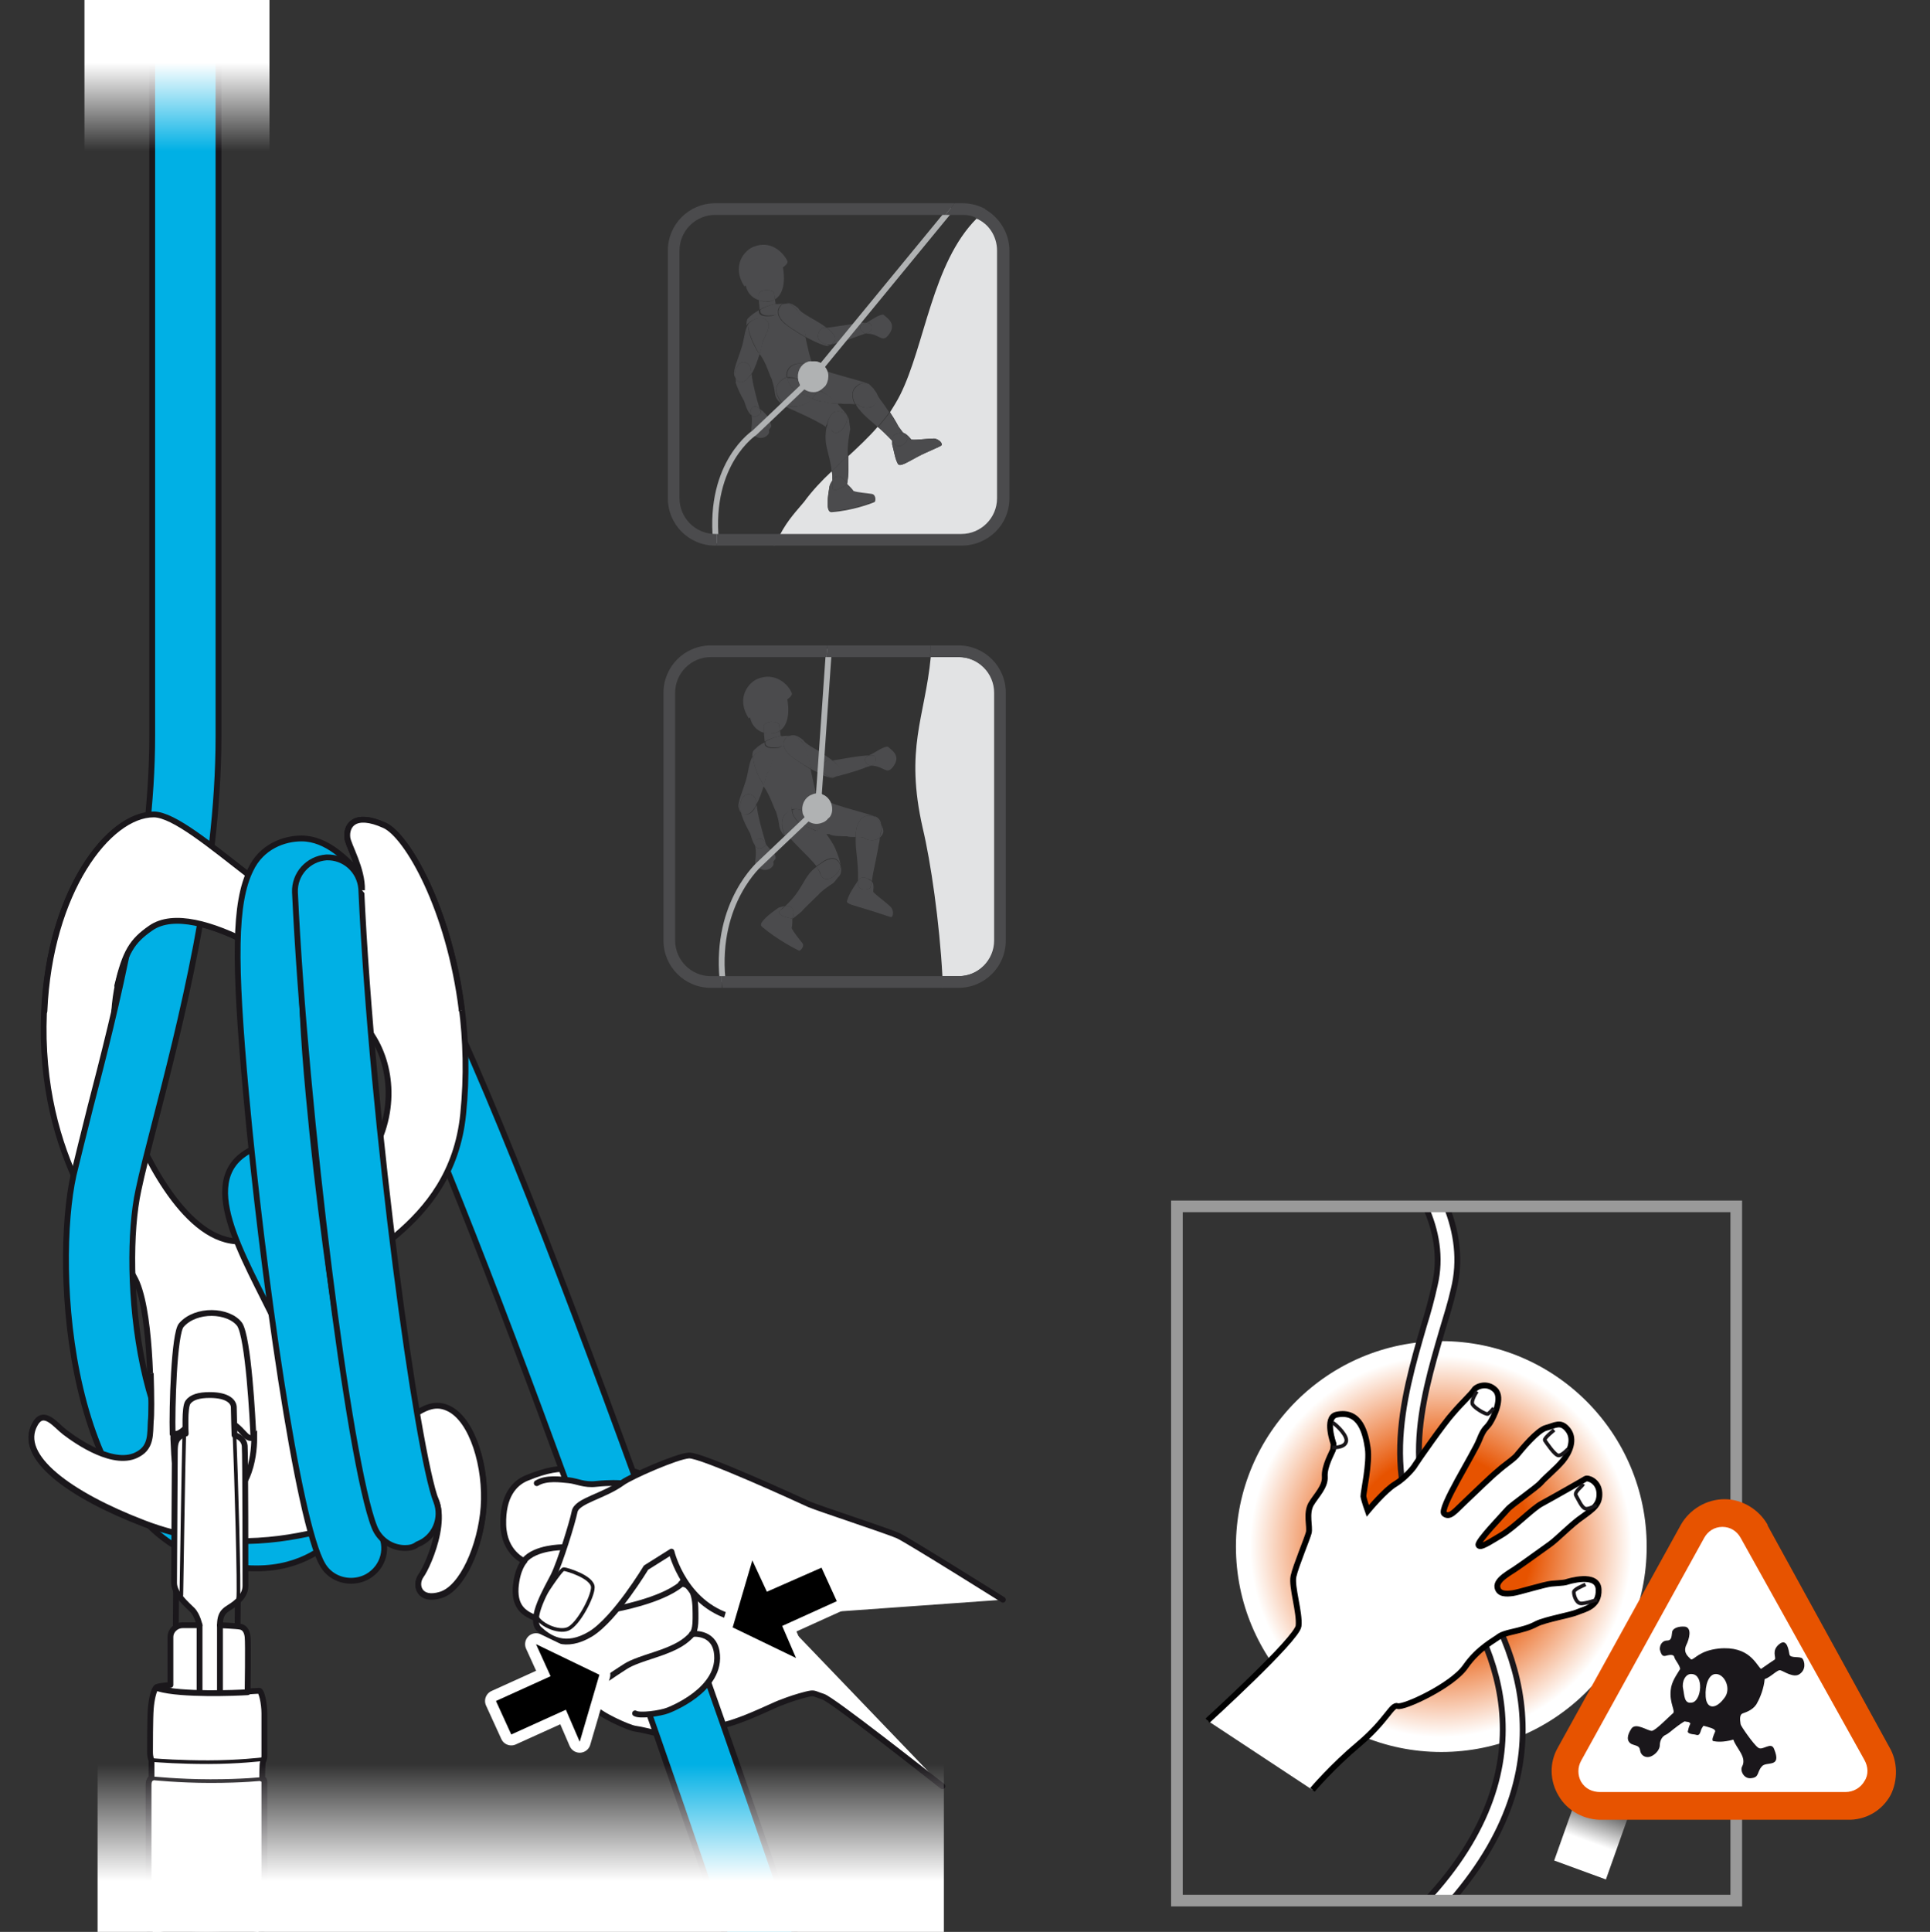<?xml version="1.0" encoding="utf-8"?>
<!-- Generator: Adobe Illustrator 21.1.0, SVG Export Plug-In . SVG Version: 6.00 Build 0)  -->
<svg version="1.1" id="Calque_1" xmlns="http://www.w3.org/2000/svg" xmlns:xlink="http://www.w3.org/1999/xlink" x="0px" y="0px"
	 viewBox="0 0 265 265.2" style="enable-background:new 0 0 265 265.2;" xml:space="preserve">
<rect x="0" y="0" width="265" height="265.2" fill="#333333" stroke="none"/>
<style type="text/css">
	.st0{clip-path:url(#SVGID_2_);fill:url(#SVGID_3_);}
	.st1{clip-path:url(#SVGID_5_);}
	.st2{clip-path:url(#SVGID_7_);fill:#FFFFFF;stroke:#1A171B;stroke-width:0.8;stroke-linecap:round;stroke-linejoin:round;}
	.st3{clip-path:url(#SVGID_9_);}
	.st4{fill:#00B0E5;stroke:#1A171B;stroke-width:0.8;stroke-linecap:round;stroke-linejoin:round;stroke-miterlimit:10;}
	.st5{fill:#FFFFFF;stroke:#1A171B;stroke-width:0.8;}
	.st6{fill:#FFFFFF;}
	.st7{fill:none;stroke:#1A171B;stroke-width:0.8;stroke-linecap:round;}
	.st8{fill:url(#SVGID_10_);stroke:#000000;stroke-width:0.8;stroke-linecap:round;}
	.st9{clip-path:url(#SVGID_12_);}
	.st10{fill:#FFFFFF;stroke:#1A171B;stroke-width:0.8;stroke-linecap:round;stroke-linejoin:round;}
	.st11{fill:none;stroke:#1A171B;stroke-width:0.8;stroke-linecap:round;stroke-linejoin:round;}
	.st12{fill:none;stroke:#1A171B;stroke-width:0.5;stroke-linecap:round;stroke-linejoin:round;}
	.st13{clip-path:url(#SVGID_14_);fill:#FFFFFF;stroke:#FFFFFF;stroke-width:3;stroke-linecap:round;stroke-linejoin:round;}
	.st14{clip-path:url(#SVGID_16_);fill:#FFFFFF;stroke:#FFFFFF;stroke-width:3;stroke-linecap:round;stroke-linejoin:round;}
	.st15{clip-path:url(#SVGID_18_);}
	.st16{clip-path:url(#SVGID_20_);}
	.st17{clip-path:url(#SVGID_22_);fill:url(#SVGID_23_);}
	
		.st18{clip-path:url(#SVGID_25_);fill:none;stroke:#1A171B;stroke-width:0.8;stroke-linecap:round;stroke-linejoin:round;stroke-miterlimit:10;}
	.st19{clip-path:url(#SVGID_27_);}
	.st20{clip-path:url(#SVGID_29_);}
	.st21{fill:#FFFFFF;stroke:#1A171B;stroke-width:0.8;stroke-linecap:round;stroke-linejoin:round;stroke-miterlimit:10;}
	.st22{fill:none;stroke:#1A171B;stroke-width:0.8;stroke-linecap:round;stroke-linejoin:round;stroke-miterlimit:10;}
	.st23{fill:none;stroke:#1A171B;stroke-width:0.5;stroke-linecap:round;stroke-linejoin:round;stroke-miterlimit:10;}
	.st24{clip-path:url(#SVGID_31_);fill:url(#SVGID_32_);}
	.st25{clip-path:url(#SVGID_36_);}
	.st26{fill:#4B4B4D;}
	.st27{fill:none;}
	.st28{fill:#E2E3E4;}
	.st29{fill:#B0B2B3;stroke:#B0B2B3;stroke-width:1.4;stroke-linecap:round;stroke-linejoin:round;stroke-miterlimit:10;}
	.st30{fill:none;stroke:#B0B2B3;stroke-width:0.8;stroke-linecap:round;stroke-linejoin:round;}
	.st31{clip-path:url(#SVGID_38_);}
	.st32{fill:url(#SVGID_39_);}
	.st33{fill:none;stroke:#1A171B;stroke-width:0.5;}
	.st34{fill:url(#SVGID_40_);}
	.st35{fill:#FFFFFF;stroke:#000000;stroke-width:0.8;}
	.st36{fill:none;stroke:#999999;stroke-width:1.6;}
	.st37{fill:#E75300;}
	.st38{fill-rule:evenodd;clip-rule:evenodd;fill:#1A171B;}
</style>
<g>
	<g>
		<g>
			<defs>
				<rect id="SVGID_1_" x="-34" width="306.6" height="272.4"/>
			</defs>
			<clipPath id="SVGID_2_">
				<use xlink:href="#SVGID_1_"  style="overflow:visible;"/>
			</clipPath>
			
				<linearGradient id="SVGID_3_" gradientUnits="userSpaceOnUse" x1="1348.842" y1="-1634.706" x2="1348.842" y2="-1613.008" gradientTransform="matrix(-0.946 0.325 -0.325 -0.946 898.302 -1692.835)">
				<stop  offset="0.281" style="stop-color:#FFFFFF"/>
				<stop  offset="1" style="stop-color:#FFFFFF;stop-opacity:0"/>
			</linearGradient>
			<polygon class="st0" points="135,274.3 156.7,266.9 163.8,287.4 142,294.9 			"/>
		</g>
	</g>
	<g>
		<g>
			<defs>
				<rect id="SVGID_4_" x="-34" width="306.6" height="272.4"/>
			</defs>
			<clipPath id="SVGID_5_">
				<use xlink:href="#SVGID_4_"  style="overflow:visible;"/>
			</clipPath>
			<g class="st1">
				<g>
					<g>
						<g>
							<defs>
								<rect id="SVGID_6_" x="-34" width="306.6" height="272.4"/>
							</defs>
							<clipPath id="SVGID_7_">
								<use xlink:href="#SVGID_6_"  style="overflow:visible;"/>
							</clipPath>
							<path class="st2" d="M129.4,245.2c-1.8-1.4-15.1-11.9-16.4-12.3c-1.3-0.4-1.1-0.6-2.3-0.3s-2.4,0.7-3.4,1.1
								c-1,0.3-6.9,3.4-9.5,3.3c-2.6-0.1-5.7,0.2-6.2,0.4c-0.5,0.1-1.6,0.5-1.6,0.5s-2-0.5-2.8-0.6s-4.9-1.9-5.7-3
								c-0.7-1-1.5-2.9-1.5-2.9s-4.7-2.2-3.9-6.2c0.8-4.1-5.6-1.6-5.3-7.2c0.2-2.7,1.2-3.7,1.2-3.7s-2.8-1.1-2.9-5s1.5-5.7,3.2-6.4
								c5.8-2.4,6.8-0.6,8.3-0.6c1.6,0,5.9-1.4,8.1,0.5"/>
						</g>
						<g>
							<g>
								<defs>
									<rect id="SVGID_8_" x="-34" width="306.6" height="272.4"/>
								</defs>
								<clipPath id="SVGID_9_">
									<use xlink:href="#SVGID_8_"  style="overflow:visible;"/>
								</clipPath>
								<g class="st3">
									<g>
										<path class="st4" d="M110.6,269.6C100.4,239.4,66,139.6,55,126.5c-1.6-1.9-8.2-10.8-10.1-9.1c-1.9,1.6,1.5,13,3.1,15
											c7.9,9.5,34.3,81.7,53,137.4C104.2,269.8,107.4,269.6,110.6,269.6z"/>
										<g>
											<g>
												<path class="st5" d="M61.6,193.4c-3.9-1.8-6.5,4.1-14.7,6.4c-2.5,0.7-4.9-1.6-5.2-3.2c-0.3-1.6-1.1-12.7,2.2-18.2
													c3.3-5.6,18.1-9.4,19.7-25.5c2.1-20.8-6.6-37.5-10.8-39.5c-4.2-1.9-5.3,0.1-5.1,1.7s4.7,8.5-0.6,11.3
													c-5.4,2.8-20.5-14.5-26-14.5c-6.7,0-15.5,12.2-15.1,30.7c0.5,19.4,10.9,29,12.8,33.5c2.1,5.1,1.9,17.4,1.9,19.1
													c-0.1,1.7,0.1,3.5-1.7,4.5c-3.2,1.9-8.4-1.7-10.1-3c-1.2-0.9-2.9-3.3-4.1-1.1c-2.5,4.4,4.8,9.7,15,13.6
													c10.2,3.9,19.2,2.3,24.4,1c4-1.3,9.2-8.3,13.8-6.1c4.7,2.2,0.8,11-0.2,12.3c-0.9,1.3-0.2,3.5,2.7,2.6
													c3-0.9,5.5-6.7,5.9-12C66.9,201.7,65,195,61.6,193.4z M17.4,152.3c-2.1-5.4-3.7-20,3.3-24.9s25.6,9.5,29,13
													c3.4,3.5,5.1,10.1,2.1,16.6s-13.9,13.8-19.4,13.4C25,169.9,19.4,157.7,17.4,152.3z"/>
											</g>
										</g>
										<path class="st4" d="M42.9,165.9c0,1.5,0.4,5.3,4.4,14c5.3,11.8,5.2,23.6-0.4,30.2c-1.8,2.1-5.4,5.2-11.7,5.2l0,0
											c-1.7,0-3.7-0.2-5.9-0.8c-20.3-5.3-22-40.6-19.2-53.2c0.6-2.5,1.4-5.7,2.3-9.3c3.4-13.1,8.5-32.9,8.5-51V-11.8
											c0-2.5,2-4.6,4.6-4.6c2.5,0,4.5,2,4.5,4.6v112.9c0,19.3-5.3,39.7-8.8,53.3c-0.9,3.5-1.7,6.6-2.2,9
											c-2.4,11-0.1,39.1,12.6,42.4c3.9,1,6.6,0.5,8.3-1.4c3.1-3.7,2.7-12.4-1-20.6c-4.2-9.4-12-20.6-5.5-25.3
											c4.1-3,9.8-0.9,12.8,0.9"/>
										<g>
											<path class="st6" d="M52.8,113.3c-4.2-1.9-5.3,0.1-5.1,1.7s4.7,8.5-0.6,11.3c-5.4,2.8-20.5-14.5-26-14.5
												c-6.2,0-14.3,10.6-15,27h8.1c1.3-5.7,3.2-9.1,6.5-11.4c6.2-4.3,21.5,6.4,27.2,11.4h15.5C61.8,124.9,56,114.8,52.8,113.3z
												"/>
											<path class="st7" d="M63.4,138.7c-1.7-13.9-7.5-24-10.6-25.4c-4.2-1.9-5.3,0.1-5.1,1.7s4.7,8.5-0.6,11.3
												c-5.4,2.8-20.5-14.5-26-14.5c-6.2,0-14.3,10.6-15,27"/>
											<path class="st7" d="M16.1,135.3c1.1-4.6,2-6.1,4.6-7.9c6.2-4.3,21.5,6.4,27.2,11.4"/>
										</g>
										<path class="st5" d="M20.7,188.5c0.1,3.2,0.1,5.9,0,6.6c-0.1,1.7,0.1,3.5-1.7,4.5c-3.2,1.9-8.4-1.7-10.1-3
											c-1.2-0.9-2.9-3.3-4.1-1.1c-2.5,4.4,4.8,9.7,15,13.6c10.2,3.9,19.2,2.3,24.4,1c4-1.3,9.2-8.3,13.8-6.1
											c4.7,2.2,0.8,11-0.2,12.3c-0.9,1.3-0.2,3.5,2.7,2.6c3-0.9,5.5-6.7,5.9-12c0.4-5.4-1.5-12.1-4.9-13.6
											c-3.9-1.8-6.5,4.1-14.7,6.4c-2.5,0.7-4.9-1.6-5.2-3.2c-0.1-0.4-0.2-1.4-0.2-2.7"/>
										<path class="st5" d="M24.9,181.9c-1,1.1-1.3,11.5-1.2,14.9c0.2,0.2,0.5,0.2,1-0.1c0.9-0.5,2-2.5,5.3-1.9
											c2.8,0.5,3.4,2.7,4.3,2.7c0.2,0,0.4,0,0.5-0.1c-0.1-2.6-0.7-13.8-1.9-15.6C31.4,179.8,26.9,179.6,24.9,181.9z"/>
										
											<linearGradient id="SVGID_10_" gradientUnits="userSpaceOnUse" x1="41.497" y1="882.23" x2="41.497" y2="885.609" gradientTransform="matrix(1 0 0 1 0 -719.6)">
											<stop  offset="0" style="stop-color:#D9D9D9"/>
											<stop  offset="0.738" style="stop-color:#D9D9D9"/>
											<stop  offset="0.908" style="stop-color:#7B7C7E"/>
										</linearGradient>
										<path class="st8" d="M43.9,162.6c-0.5,0.2-5,2.2-4.8,3.4"/>
										<path class="st5" d="M29,205.8c-5.6-0.6-5-6-5.2-8.3c0-0.2,0-0.4,0-0.8c0.2,0.2,0.5,0.2,1-0.1c0.9-0.5,2-2.5,5.3-1.9
											c2.8,0.5,3.4,2.7,4.3,2.7c0.2,0,0.4,0,0.5-0.1c0,0.1,0,0.2,0,0.3C34.9,199.7,34.2,206.4,29,205.8z"/>
										<path class="st6" d="M63.4,138.7c-1.7-13.9-7.5-24-10.6-25.4c-4.2-1.9-5.3,0.1-5.1,1.7c0.1,1,2.1,4.3,2,7.2l-4,1.3
											l0.1,9.9l10.5,3.7"/>
										<path class="st4" d="M42,122.5c-0.6,3.1-1.2,11.2,0.4,28c2.5,27.2,7.7,56,9.7,59.7c1.3,2.2,0.6,4.9-1.6,6.2
											c-0.7,0.4-1.5,0.6-2.3,0.6l0,0c-1.6,0-3.1-0.8-3.9-2.2c-3.4-5.7-8.3-40.3-10.5-64.5c-1.7-18.6-1.6-26.4,0.6-30.9
											c1.5-3.2,4.6-4.3,7-4.3c3.5,0,6.2,2.9,8,4.8"/>
										<path class="st4" d="M55.6,212.5c-1.8,0-3.5-1.1-4.2-2.9c-3.5-8.8-9.5-56.9-10.9-87.1c-0.1-2.5,1.8-4.6,4.3-4.8
											c2.5-0.1,4.6,1.8,4.8,4.3c1.5,32.7,7.7,77.6,10.3,84.1c0.9,2.3-0.2,5-2.6,5.9C56.8,212.4,56.2,212.5,55.6,212.5
											L55.6,212.5z"/>
										<path class="st5" d="M63.4,138.7c-1.7-13.9-7.5-24-10.6-25.4c-4.2-1.9-5.3,0.1-5.1,1.7c0.1,1,2.1,4.3,2,7.2"/>
									</g>
								</g>
							</g>
							<g>
								<g>
									<defs>
										<rect id="SVGID_11_" x="-34" width="306.6" height="272.4"/>
									</defs>
									<clipPath id="SVGID_12_">
										<use xlink:href="#SVGID_11_"  style="overflow:visible;"/>
									</clipPath>
									<g class="st9">
										<path class="st10" d="M73.7,203.6c1.3-0.8,3.3-0.5,4.4-0.4s2.1,0.7,3.8,0.5c1.8-0.2,3.3-0.1,3.3-0.1l3.7,6.7l-8.9,3.6"/>
										<path class="st11" d="M77.2,212.4c0,0-3.7,0-5.2,1.8"/>
										<path class="st10" d="M87.2,235.2c0.6,0.4,3.5,0,4.5-0.4c0,0,7.6-2.8,6.7-8.1c-0.5-2.8-3.4-2.4-3.4-2.4s0.5-0.2,0.5-2.1
											c0-1.9,0.1-4.7-2-4.8c1.1-0.9,0.5-4.3,0.1-4.7l-7.1-6.1l-6.8,5l-2.9,10.2"/>
										<path class="st11" d="M95,224.4c-0.9,0.9-1.8,1.7-5.2,2.8c-3.4,1.1-3.5,1.3-4.6,2s-2,1.4-2.5,1.6
											c-1.4,0.5-3.1,0.4-3.1,0.4"/>
										<path class="st11" d="M84.4,220.9c0,0,6.3-1.1,9.1-3.4"/>
										<path class="st11" d="M92.1,212.8c1-0.5,4.7-2.3,5.5-3.8"/>
										<g>
											<path class="st10" d="M137.7,219.6c0,0-12.9-8.1-14.4-8.8c-1.6-0.7-10.8-3.7-12.2-4.3c-1.3-0.6-14.8-6.8-16.5-6.7
												s-8,2.9-9.1,3.7c-2.6,1.9-6.3,2.5-6.6,4c-0.3,1.5-2,7-2.9,8.8s-3.4,5.9-2,7.3c1.4,1.3,3.6,2.8,7.1,0.7
												c3.4-2.1,7.6-9.1,7.6-9.1l3.5-2.2c0,0,1.8,7.7,9.1,9.2"/>
											<path class="st12" d="M74.5,219.3c0,0,2.5-3.9,2.9-3.9s4,1.1,4,2.5c0,1.3-2,5.1-3.4,5.7c-1.4,0.6-4.1-0.7-4.4-1.9"/>
										</g>
									</g>
								</g>
								<g>
									<g>
										<defs>
											<rect id="SVGID_13_" x="-34" width="306.6" height="272.4"/>
										</defs>
										<clipPath id="SVGID_14_">
											<use xlink:href="#SVGID_13_"  style="overflow:visible;"/>
										</clipPath>
										<polygon class="st13" points="68.1,233.5 75.6,230.1 73.6,225.7 82.3,229.9 79.6,239.1 77.7,234.7 70.2,238.1 										
											"/>
									</g>
									<g>
										<g>
											<defs>
												<rect id="SVGID_15_" x="-34" width="306.6" height="272.4"/>
											</defs>
											<clipPath id="SVGID_16_">
												<use xlink:href="#SVGID_15_"  style="overflow:visible;"/>
											</clipPath>
											<polygon class="st14" points="114.9,219.8 107.4,223.2 109.3,227.6 100.6,223.4 103.3,214.2 105.3,218.5 112.8,215.2 
																							"/>
										</g>
										<g>
											<g>
												<defs>
													<rect id="SVGID_17_" x="-34" width="306.6" height="272.4"/>
												</defs>
												<clipPath id="SVGID_18_">
													<use xlink:href="#SVGID_17_"  style="overflow:visible;"/>
												</clipPath>
												<polygon class="st15" points="68.1,233.5 75.6,230.1 73.6,225.7 82.3,229.9 79.6,239.1 77.7,234.7 70.2,238.1 
																									"/>
											</g>
											<g>
												<g>
													<defs>
														<rect id="SVGID_19_" x="-34" width="306.6" height="272.4"/>
													</defs>
													<clipPath id="SVGID_20_">
														<use xlink:href="#SVGID_19_"  style="overflow:visible;"/>
													</clipPath>
													<polygon class="st16" points="114.9,219.8 107.4,223.2 109.3,227.6 100.6,223.4 103.3,214.2 105.3,218.5 112.8,215.2 
																											"/>
												</g>
												<g>
													<g>
														<defs>
															<rect id="SVGID_21_" x="-34" width="306.6" height="272.4"/>
														</defs>
														<clipPath id="SVGID_22_">
															<use xlink:href="#SVGID_21_"  style="overflow:visible;"/>
														</clipPath>
														
															<linearGradient id="SVGID_23_" gradientUnits="userSpaceOnUse" x1="1144.988" y1="41.312" x2="1144.988" y2="16.365" gradientTransform="matrix(-1 0 0 -1 1169.288 39.812)">
															<stop  offset="0.405" style="stop-color:#FFFFFF"/>
															<stop  offset="0.89" style="stop-color:#FFFFFF;stop-opacity:0"/>
														</linearGradient>
														<rect x="11.6" y="-1.5" class="st17" width="25.4" height="24.9"/>
													</g>
													<g>
														<g>
															<defs>
																<rect id="SVGID_24_" x="-34" width="306.6" height="272.4"/>
															</defs>
															<clipPath id="SVGID_25_">
																<use xlink:href="#SVGID_24_"  style="overflow:visible;"/>
															</clipPath>
															<polygon class="st18" points="32.2,270.6 23.8,270.6 24.2,214.4 32.7,214.4 															"/>
														</g>
														<g>
															<g>
																<defs>
																	<rect id="SVGID_26_" x="-34" width="306.6" height="272.4"/>
																</defs>
																<clipPath id="SVGID_27_">
																	<use xlink:href="#SVGID_26_"  style="overflow:visible;"/>
																</clipPath>
																<g class="st19">
																	<g>
																		<g>
																			<defs>
																				<rect id="SVGID_28_" x="15.3" y="188" width="25.7" height="81"/>
																			</defs>
																			<clipPath id="SVGID_29_">
																				<use xlink:href="#SVGID_28_"  style="overflow:visible;"/>
																			</clipPath>
																			<g class="st20">
																				<path class="st21" d="M36.3,261.4c0-0.8,0-16.4,0-16.8s-0.3-0.4-0.3-0.4s0-2.1,0.1-2.3c0-0.2,0.2-0.3,0.2-0.9
																					s0-4.9,0-5.8c0-1.4-0.4-3.1-0.7-3.1s-1.6,0.1-1.6,0.1s0.1-6.6,0-7.5s-0.5-1.3-1-1.4c-0.5-0.1-2.8-0.2-2.8-0.2
																					c0-2.1,1-2.1,2.1-3s1.4-1.7,1.4-2.4c0-0.8,0-17.9-0.1-19.2c-0.1-1.2-1.4-1.5-1.4-1.5s-0.1-3.1-0.1-3.8
																					s-0.7-1.7-3.3-1.7c-1.5,0-2.5,0.3-3,1s-0.3,4.3-0.3,4.3s-0.5,0.1-1,0.6s-0.5,1.2-0.5,2.4s-0.1,16-0.1,17.5
																					s1.8,3,2.5,3.7s1,2.1,1,2.1s-1.3,0-2.3,0s-1.7,0.8-1.7,1.6s0,6.6,0,6.6s-1.5,0.1-1.9,0.3
																					c-0.4,0.3-0.7,1.7-0.8,3s-0.1,5.1-0.1,5.9s0.2,1.1,0.2,1.1v2.5c0,0-0.4,0.1-0.4,0.9s0,13.1,0,15s0.4,2,0.4,2
																					s0,0.7,0,1.2s-0.2,0.9-0.2,1.2c-0.1,0.4,0,4.3,0,4.3v5h2.3c0,0,0.4,1.7,1.1,1.9c0.7,0.2,1.6,0.2,1.6,0.2
																					s-0.2,1.4-0.7,2s-1.1,1.5-1.1,2.6s0,6.4,0,6.4s-0.8,0.9-0.6,2s0.7,1.3,0.7,1.3s0.2,3.7,0.5,4.1
																					c0.3,0.5,1.1,1.3,3.5,1.3c2.5,0,3.3-1.1,3.5-1.6c0.6-1.2,0.6-3.6,0.6-3.6s1.5-1.5,0.1-3.3c0,0,0-5.9,0-6.8
																					c0-1.1-0.9-1.7-1.3-2.6c-0.5-1.1-0.5-1.7-0.5-1.7s1.3,0,1.9-0.4s0.9-0.9,0.9-1.9c2.5,0,2.4-1.3,2.5-1.8
																					c0.1-0.4,0.3-6.4,0.3-7.1c0-0.6-0.3-2.5-0.3-2.5S36.3,261.8,36.3,261.4z"/>
																				<path class="st22" d="M33.2,273.6c0,0,0.1-1.7,0.1-2.6s-0.6-1.5-1.4-1.5s-3.4,0-5.6,0c-2.9,0-4.1-0.3-5.8-0.9"
																					/>
																				<path class="st22" d="M23.9,286.8c0,1.4,0,2.2,0.1,3.3"/>
																				<path class="st22" d="M32.2,286.9c0,1.7-0.1,2.6-0.1,3.3"/>
																				<path class="st23" d="M24.3,279.5c0.4-0.2,1.4-0.5,1.4-4.5s0-5.5,0-5.5"/>
																				<path class="st23" d="M30.4,269.6c0,0.9,0,6.8,0,7.6c0,0.8,0.4,1.9,1.5,2.5"/>
																				<path class="st22" d="M22.8,273.7c0,0,0-4.3,0-4.4"/>
																				<path class="st23" d="M20.8,264.5c1.6,0.5,3.2,0.9,7.6,0.9s7.2-0.6,7.2-0.6"/>
																				<path class="st23" d="M20.7,262c1,0.5,2.5,1,7.6,1s6.3-0.2,7.4-0.8"/>
																				<path class="st23" d="M20.8,244.1c0,0,3.7,0.4,8.1,0.4c4.5,0,7.1-0.3,7.1-0.3"/>
																				<path class="st23" d="M20.7,241.6c1.4,0.1,3.9,0.3,7.9,0.3c4.1,0,7.4-0.4,7.4-0.4"/>
																				<path class="st22" d="M34,232.3c-1.6,0.1-9.1,0.4-12.2-0.5"/>
																				<line class="st22" x1="27.4" y1="223.1" x2="27.4" y2="232.3"/>
																				<line class="st22" x1="30.2" y1="223.1" x2="30.2" y2="232.3"/>
																				<path class="st23" d="M25.3,196.8c-0.1,3.1-0.4,22.2-0.4,22.2"/>
																				<path class="st23" d="M32.2,197c0.2,4.4,0.7,21.9,0.5,22.3"/>
																			</g>
																		</g>
																		<g>
																			<g>
																				<defs>
																					<rect id="SVGID_30_" x="-34" width="306.6" height="272.4"/>
																				</defs>
																				<clipPath id="SVGID_31_">
																					<use xlink:href="#SVGID_30_"  style="overflow:visible;"/>
																				</clipPath>
																				
																					<linearGradient id="SVGID_32_" gradientUnits="userSpaceOnUse" x1="3708.695" y1="952.436" x2="3708.695" y2="919.436" gradientTransform="matrix(1 0 0 1 -3637.195 -680.836)">
																					<stop  offset="0.405" style="stop-color:#FFFFFF"/>
																					<stop  offset="0.89" style="stop-color:#FFFFFF;stop-opacity:0"/>
																				</linearGradient>
																				<rect x="13.4" y="238.6" class="st24" width="116.2" height="33"/>
																			</g>
																			<g>
																				<g>
																					<defs>
																						<rect id="SVGID_33_" x="-34" width="306.6" height="272.4"/>
																					</defs>
																					<clipPath id="SVGID_34_">
																						<use xlink:href="#SVGID_33_"  style="overflow:visible;"/>
																					</clipPath>
																				</g>
																				<g>
																					<g>
																						<defs>
																							<rect id="SVGID_35_" x="-34" width="306.6" height="272.4"/>
																						</defs>
																						<clipPath id="SVGID_36_">
																							<use xlink:href="#SVGID_35_"  style="overflow:visible;"/>
																						</clipPath>
																						<g class="st25">
																							<path class="st26" d="M114.8,106.6c0.8-0.2,2.3-0.6,3.7-1.1c0.4-0.2,0.8-0.3,1.2-0.4c-0.1,0-0.2,0-0.3,0
																								c-1.2-0.8-0.4-1.3,0-1.4c-1.3,0-3.8,0.5-5.1,0.7c0.2,0.1,0.4,0.3,0.5,0.4C115.5,105.5,115.7,106,114.8,106.6
																								z"/>
																							<path class="st27" d="M112.7,103.3c0.5,0.3,1.1,0.7,1.5,1c1.3-0.2,3.8-0.7,5.1-0.7c0.1,0,0.1-0.1,0.1-0.1
																								c0.5-0.2,1.9-1.2,2.4-1.1c0.6,0.5,1.7,1.2,0.9,2.5c-1,1.6-1.3,0.2-3.1,0.1c-0.3,0.1-0.8,0.2-1.2,0.4
																								c-1.5,0.5-3,0.9-3.7,1.1c-0.1,0.1-0.2,0.1-0.4,0.2c-0.4,0-1-0.2-1.8-0.6l-0.2,3.1c0,0.1,0.1,0.2,0.1,0.3
																								c0.2,0,0.3,0.1,0.5,0.2c2.7,1,5.2,1.6,6.9,2.2c0.6,0.1,1,0.5,1.1,1.2c0.2,0.3,0.3,0.7,0.3,1
																								c-0.1,0.3-0.3,0.6-0.5,0.8c-0.1,0.4-0.1,0.8-0.1,0.7c-0.2,1.3-0.8,4.1-0.8,4.1s-0.1,0.6-0.2,1.2
																								c0.2,0.2,0.2,0.5,0.2,1.4c0,0.2,1.7,1.4,2.4,2.1c0.4,0.4,0.4,1.2,0.1,1.4c-0.2,0-2.1-0.7-3.5-1.1
																								c-1.6-0.5-2.7-0.7-2.6-1.1c0.2-0.8,0.7-1.6,1.3-2.5c0.1-0.1,0.1-0.2,0.2-0.3c0.1-2.7-0.4-4.2-0.3-6
																								c-0.5,0-1,0-1.2-0.1c-0.5,0-2.2,0-2.4-0.3c-0.1,0-0.3,0-0.5,0c0.5,0.7,0.9,1.4,1.3,2.1
																								c0.1,0.3,0.5,1.1,0.7,2.1v0.1c0.2,0.6,0.1,1.3-0.3,1.6c-0.4,0.5-0.6,0.8-0.8,0.9c-0.5,0.3-1.6,1.1-1.9,1.5
																								c-0.5,0.5-2.2,2.1-2.3,2.3c0,0-1.3,1.1-1.3,1l0,0c0,0.2,0,1-0.1,1.3c0.2,0.5,1.1,1.6,1.5,2.1
																								c0.3,0.5-0.4,1.1-0.5,1c-0.4-0.2-3-1.5-5.1-3.3c-0.6-0.5,1.3-1.9,2.3-2.6c0.4-0.1,0.6-0.2,0.9-0.2
																								c2.5-2.4,2.4-3.9,4.3-5.4c-1.1-1.3-3.1-3.2-3.9-4l-2,1.9c0.2,0.3,0.4,0.7,0.4,0.9s-0.4,0.4-0.3,0.7
																								c0.1,0.5-0.8,1.2-1.7,0.8c-0.2-0.1-0.4-0.2-0.5-0.3c-1.2,1.7-4.9,7.2-4.9,15h30.3
																								c-0.4-7.4-1.6-15.7-2.7-20.3c-2.5-11,0.3-15.2,1-23.5h-14.2L112.7,103.3z"/>
																							<path class="st27" d="M103.7,116.2c-0.5-0.5-0.7-1.6-0.8-1.8c-0.6-1.1-0.8-1.5-1.2-2.6c0-0.1,0-0.2,0-0.3
																								c-0.1-0.2-0.2-0.4-0.3-0.7c-0.1-0.7,0.5-2,0.9-3.3c0.5-1.4,0.5-3,1.1-3.7c0-0.4,0-0.7,0.2-0.9
																								c0.4-0.4,0.9-0.8,1.5-1.1c0-0.3-0.1-0.8-0.1-1.2c-1.7-0.5-1.9-2.1-1.9-2.1l-0.2,0.1c-1.8-2.8,0-4.9,1.2-5.4
																								c2.4-1,4.2,0.7,4.7,1.9c0.2,0.4-0.6,0.9-0.6,0.9c0.4,2.2,0,3.7-1,4.3l0.1,0.7c0.4-0.1,0.9-0.1,1.3-0.1
																								c0.3,0,0.6,0,0.8,0c0.4,0.1,1,0.6,1,0.6c0.3,0.5,1.4,1.1,2.4,1.7l0.8-13.1H97.7c-2.7,0-4.9,2.2-4.9,4.9v34
																								c0,2.7,2.2,4.9,4.9,4.9h1.5c0-7.7,3.7-13.3,4.9-15C103.5,118.5,104.1,117.7,103.7,116.2z"/>
																							<path class="st27" d="M107.1,113.3c-0.1-1.1-0.5-2-0.4-1.9c-0.3-0.4-0.9-2.5-1.8-3.6
																								c-0.3,0.9-0.6,1.9-1.1,2.7c0.2,1.3,0.8,3.8,1.2,5.1c0,0.1,0.1,0.1,0.1,0.2c0.2,0.2,0.6,0.6,0.9,1.1l2-1.9
																								c-0.2-0.2-0.3-0.3-0.3-0.4C107.4,114.2,107.2,113.8,107.1,113.3z"/>
																							<path class="st27" d="M112.4,109.4l0.2-3.1c-0.4-0.2-0.8-0.4-1.2-0.6C111.6,106.9,111.9,108.3,112.4,109.4z"
																								/>
																							<path class="st28" d="M126.7,113.7c1.1,4.6,2.3,12.9,2.7,20.3h2.3c2.7,0,4.9-2.2,4.9-4.9v-34
																								c0-2.7-2.2-4.9-4.9-4.9h-3.9C127,98.5,124.2,102.7,126.7,113.7z"/>
																							<path class="st26" d="M117.8,121.2c0-0.1,0-0.2,0-0.3c-0.1,0.1-0.1,0.2-0.2,0.3c-0.6,0.9-1.1,1.7-1.3,2.5
																								c-0.1,0.4,1,0.6,2.6,1.1c1.4,0.4,3.3,1.1,3.5,1.1c0.3-0.2,0.3-1-0.1-1.4c-0.7-0.7-2.4-1.9-2.4-2.1
																								c0.1-0.9,0-1.2-0.2-1.4c-0.1,0.5-0.2,0.9-0.2,0.9C118.9,122.3,117.7,122.2,117.8,121.2z"/>
																							<path class="st26" d="M107.2,124.9c0.2-0.2,0.4-0.4,0.6-0.5c-0.3,0-0.5,0.1-0.9,0.2c-1,0.7-2.9,2.1-2.3,2.6
																								c2.1,1.8,4.7,3.1,5.1,3.3c0.1,0.1,0.8-0.5,0.5-1c-0.4-0.5-1.3-1.6-1.5-2.1c0.1-0.3,0.1-1.1,0.1-1.3
																								C108.1,126,106.4,125.6,107.2,124.9z"/>
																							<path class="st26" d="M112.7,120.1c-0.1-0.3-0.3-0.7-0.6-1.1c-1.9,1.4-1.7,3-4.3,5.4c1.3-0.2,1.3,1,1,1.7
																								l0,0l0,0c0,0.1,1.3-1,1.3-1c0.1-0.2,1.8-1.8,2.3-2.3c0.3-0.4,1.4-1.2,1.9-1.5c0.2-0.1,0.4-0.4,0.8-0.9
																								c0.4-0.3,0.5-1,0.3-1.6C115.5,119.9,113.3,121.6,112.7,120.1z"/>
																							<path class="st26" d="M107.8,124.4c-0.2,0.2-0.4,0.4-0.6,0.5c-0.8,0.7,0.9,1.1,1.6,1.2l0,0
																								C109.1,125.3,109.1,124.2,107.8,124.4z"/>
																							<path class="st26" d="M103.8,110c0,0.1,0,0.3,0,0.5c0.5-0.8,0.8-1.8,1.1-2.7l0,0c-0.2-0.2-1.5-2.4-1.5-4
																								c-0.6,0.7-0.6,2.3-1.1,3.7c-0.4,1.3-1,2.6-0.9,3.3c0.1,0.3,0.2,0.6,0.3,0.7c0-0.2-0.1-0.6-0.1-0.9
																								C102,108.2,103.8,109,103.8,110z"/>
																							<path class="st26" d="M105.9,99.1c1.2,0,1.1,0.5,1.1,0.5l0.1,0.7c0.9-0.6,1.4-2.1,1-4.3c0,0,0.8-0.5,0.6-0.9
																								c-0.5-1.2-2.3-2.9-4.7-1.9c-1.2,0.5-3,2.6-1.2,5.4l0.2-0.1c0,0,0.2,1.6,1.9,2.1c0-0.3,0-0.5,0-0.6
																								C104.8,99.8,104.7,99.2,105.9,99.1z"/>
																							<path class="st26" d="M118.7,115.1c-0.1-0.2-0.6-0.2-1.2-0.2c-0.1,1.8,0.4,3.3,0.3,6
																								c0.3-0.4,0.7-0.6,1.3-0.3c0.3,0.1,0.5,0.2,0.6,0.4c0.1-0.6,0.2-1.2,0.2-1.2s0.6-2.8,0.8-4.1
																								c0,0.1,0.1-0.3,0.1-0.7C120.3,115.4,119.5,115.5,118.7,115.1z"/>
																							<path class="st26" d="M121,113.2c-0.1-0.7-0.5-1.1-1.1-1.2c0.1,0,0.2,0,0.2,0.1
																								C120.3,112.3,120.7,112.7,121,113.2z"/>
																							<path class="st26" d="M117.8,120.9c0,0.1,0,0.2,0,0.3c-0.1,1,1.1,1.1,1.7,0.7c0,0,0.1-0.5,0.2-0.9
																								c-0.1-0.1-0.3-0.2-0.6-0.4C118.5,120.3,118.1,120.5,117.8,120.9z"/>
																							<path class="st26" d="M120.8,115c0.2-0.2,0.4-0.4,0.5-0.8c0-0.3-0.1-0.6-0.3-1c0,0.2,0,0.4,0,0.7
																								S120.9,114.6,120.8,115z"/>
																							<path class="st26" d="M113.5,110.6c0.1,0.4,0.1,0.8-0.1,1.1c0,0.2,0.1,0.3,0.1,0.4c0.2,0.6-0.4,0.3-0.5,0.7
																								c-0.1,0.3-0.2,0.5-0.4,0.7c0.3,0.3,0.5,0.6,0.8,1c0.2,0,0.4,0,0.5,0c0.2,0.3,1.9,0.3,2.4,0.3
																								c0.2,0.1,0.7,0.1,1.2,0.1c0-0.3,0-0.7,0.1-1.1c0-0.2,0.4-1.7,1.5-1.8c0.3,0,0.5,0,0.8,0
																								c-1.7-0.6-4.2-1.1-6.9-2.2C113.2,110,113.4,110.3,113.5,110.6z"/>
																							<path class="st26" d="M119.1,112c-1.1,0.1-1.5,1.6-1.5,1.8c-0.1,0.4-0.1,0.7-0.1,1.1c0.6,0,1.1,0,1.2,0.2
																								c0.8,0.4,1.6,0.3,2.1-0.1c0.1-0.3,0.1-0.8,0.2-1.1c0-0.3,0-0.5,0-0.7c-0.3-0.5-0.6-0.9-0.9-1.1
																								c-0.1,0-0.1,0-0.2-0.1C119.6,112,119.4,112,119.1,112z"/>
																							<path class="st26" d="M114.4,106.8c0.1-0.1,0.2-0.1,0.4-0.2c-0.3,0.1-0.5,0.1-0.6,0.1
																								c-2.1-0.4-1.1-2.2-0.6-2.3c0.1,0,0.4,0,0.7,0c-0.5-0.4-1-0.7-1.5-1l-0.2,2.9
																								C113.4,106.6,114,106.8,114.4,106.8z"/>
																							<path class="st26" d="M110.3,101.6c0,0-0.6-0.5-1-0.6c-0.2-0.1-0.5-0.1-0.8,0c0.7,0.1,1.2,0.3,1.6,0.8
																								c0.6,0.9,0.9,2.3,1.3,3.8c0.4,0.2,0.8,0.4,1.2,0.6l0.2-2.9C111.7,102.7,110.6,102.1,110.3,101.6z"/>
																							<path class="st26" d="M113.6,104.4c-0.5,0.1-1.5,1.9,0.6,2.3c0.1,0,0.3,0,0.6-0.1c1-0.6,0.8-1.1,0-1.8
																								c-0.2-0.2-0.3-0.3-0.5-0.4C114,104.4,113.7,104.4,113.6,104.4z"/>
																							<path class="st26" d="M120.2,103.9c0.2,0.7-0.1,1-0.5,1.2c1.8,0.1,2.1,1.5,3.1-0.1c0.8-1.3-0.3-2-0.9-2.5
																								c-0.5-0.1-1.9,0.9-2.4,1.1c0,0-0.1,0-0.1,0.1C119.8,103.7,120.1,103.7,120.2,103.9z"/>
																							<path class="st26" d="M119.4,105.1c0.1,0,0.2,0,0.3,0c0.5-0.2,0.7-0.5,0.5-1.2c-0.1-0.2-0.4-0.2-0.8-0.2
																								C119,103.8,118.2,104.3,119.4,105.1z"/>
																							<path class="st26" d="M105.1,115.6c-0.4-1.3-1.1-3.8-1.2-5.1c-0.2,0.3-0.3,0.6-0.5,0.8
																								c-0.5,0.6-1.2,0.7-1.6,0.2c0,0.1,0,0.2,0,0.3c0.4,1.1,0.6,1.5,1.2,2.6c0.1,0.2,0.3,1.3,0.8,1.8
																								c0-0.1,0-0.1,0-0.2C103.6,115.3,104.3,114.7,105.1,115.6z"/>
																							<path class="st26" d="M103.3,111.3c0.2-0.2,0.4-0.5,0.5-0.8c0-0.2,0-0.4,0-0.5c0-1-1.8-1.8-2.2,0.6
																								c0,0.3,0.1,0.7,0.1,0.9C102.1,112,102.8,111.9,103.3,111.3z"/>
																							<path class="st26" d="M108.3,114.8L108.3,114.8c0.7,1,2.8,2.8,3.8,4.1c0.2-0.2,0.5-0.3,0.7-0.5
																								c0.1-0.1,1.4-1,2.1-0.4c0.3,0.2,0.4,0.5,0.5,0.7v-0.1c-0.2-1-0.6-1.8-0.7-2.1c-0.3-0.7-0.8-1.4-1.3-2.1
																								c-0.4-0.1-0.8-0.2-1.3-0.4C111,115.2,109.4,115.4,108.3,114.8z"/>
																							<path class="st26" d="M107.8,114.6c0,0.1,0.2,0.2,0.3,0.4l0.1-0.1C108.1,114.8,108,114.7,107.8,114.6z"/>
																							<path class="st26" d="M114.9,118.1c-0.7-0.6-2,0.3-2.1,0.4c-0.3,0.2-0.5,0.3-0.7,0.5
																								c0.3,0.4,0.6,0.8,0.6,1.1c0.6,1.5,2.8-0.2,2.7-1.3C115.3,118.6,115.2,118.3,114.9,118.1z"/>
																							<path class="st26" d="M112.2,114.1c0.5,0.2,0.9,0.4,1.3,0.4c-0.3-0.4-0.5-0.7-0.8-1
																								C112.5,113.7,112.3,113.9,112.2,114.1z"/>
																							<path class="st26" d="M107.1,100.3c-0.4,0.3-0.9,0.4-1.4,0.4c-0.3,0-0.5-0.1-0.8-0.1c0,0.4,0.1,1,0.1,1.2
																								c0.7-0.4,1.4-0.6,2.2-0.8L107.1,100.3z"/>
																							<path class="st26" d="M107.1,100.3l-0.1-0.7c0,0,0.1-0.5-1.1-0.5c-1.2,0.1-1.1,0.7-1,0.9c0,0.1,0,0.3,0,0.6
																								c0.2,0.1,0.5,0.1,0.8,0.1C106.2,100.7,106.7,100.6,107.1,100.3z"/>
																							<path class="st26" d="M106,104.8C106,104.7,105.9,104.8,106,104.8L106,104.8z"/>
																							<path class="st26" d="M112.4,109.6L112.4,109.6c0.1-0.1,0-0.2,0-0.3V109.6L112.4,109.6z"/>
																							<path class="st26" d="M108.1,103.3c-0.8-1-0.5-1.6-0.2-2c0.1-0.2,0.4-0.3,0.6-0.3c-0.4,0-0.8,0-1.3,0.1
																								l0.1,0.8c0,0,0.5,0.8-0.9,0.8c-1.5,0.1-1.4-0.6-1.4-0.6s0-0.1,0-0.2c-0.6,0.3-1.1,0.7-1.5,1.1
																								c-0.2,0.2-0.2,0.6-0.2,0.9c0-0.1,0.1-0.1,0.1-0.1c1.3-1.2,3.2-0.7,2.5,1.1c-0.2,0.7-0.5,1.3-0.6,1.3
																								c-0.1,0.3-0.2,0.9-0.5,1.7c0.9,1.1,1.5,3.2,1.8,3.6c-0.1-0.1,0.3,0.8,0.4,1.9c0.1,0.5,0.3,0.9,0.7,1.3
																								c0,0,0,0,0-0.1c-0.8-2.1,0-3.1,1-3.3c-0.1-1.2,0.9-2.2,3-1.8c0.2,0.1,0.4,0.2,0.6,0.2v-0.3
																								c-0.5-1.1-0.7-2.5-1-3.8C110,104.8,108.6,103.9,108.1,103.3z"/>
																							<path class="st26" d="M104.9,107.8c0.2-0.8,0.4-1.5,0.5-1.7c0.1,0,0.4-0.6,0.6-1.3c-0.1,0,0-0.1,0,0
																								c0.7-1.8-1.2-2.3-2.5-1.1l-0.1,0.1C103.4,105.4,104.7,107.6,104.9,107.8L104.9,107.8z"/>
																							<path class="st26" d="M112.6,112.4c-0.5,0.2-1,0-1.4-0.3l-0.1,0.1c0.2,0.2,0.4,0.3,0.5,0.4
																								c0.3,0.2,0.6,0.6,1,1c0.1-0.2,0.3-0.4,0.4-0.7c0.1-0.4,0.7-0.1,0.5-0.7c0-0.1,0-0.3-0.1-0.4
																								C113.3,112,113,112.2,112.6,112.4z"/>
																							<path class="st26" d="M112.4,109.6L112.4,109.6L112.4,109.6L112.4,109.6z"/>
																							<path class="st26" d="M110,111.2c0.1,0.1,0.7,0.5,1.1,0.9l0.1-0.1c-0.2-0.2-0.3-0.3-0.4-0.6
																								c-0.2-0.7,0.2-1.5,0.9-1.8c0.2-0.1,0.4-0.1,0.6-0.1l0,0c-0.2-0.1-0.4-0.1-0.6-0.2c-2.1-0.4-3.2,0.5-3,1.8
																								C109.2,111,109.8,111.1,110,111.2z"/>
																							<path class="st26" d="M108.1,103.3c0.5,0.6,1.9,1.5,3.3,2.3c-0.3-1.5-0.6-2.9-1.3-3.8
																								c-0.4-0.5-0.9-0.8-1.6-0.8c-0.2,0-0.5,0.1-0.6,0.3C107.6,101.7,107.3,102.3,108.1,103.3z"/>
																							<path class="st26" d="M110,113.2c-0.8-0.6-1.2-1.3-1.3-2c-0.9,0.3-1.8,1.2-1,3.3c0,0,0,0,0,0.1
																								c0.1,0.1,0.3,0.2,0.4,0.3L110,113.2z"/>
																							<path class="st26" d="M110.2,113.3c-0.1,0-0.1-0.1-0.2-0.1l-1.8,1.7c1.1,0.6,2.8,0.4,3.9-0.8
																								C111.2,113.7,110.3,113.2,110.2,113.3z"/>
																							<path class="st26" d="M111.6,112.5c-0.1-0.1-0.2-0.2-0.5-0.4l-1.1,1.1c0.1,0,0.1,0.1,0.2,0.1
																								c0.1-0.1,1,0.4,2,0.8c0.2-0.2,0.3-0.4,0.5-0.6C112.2,113.1,111.9,112.7,111.6,112.5z"/>
																							<path class="st26" d="M110,113.2l1.1-1.1c-0.4-0.4-1-0.8-1.1-0.9c-0.2-0.1-0.8-0.2-1.2,0
																								C108.8,111.8,109.2,112.5,110,113.2z"/>
																							<path class="st26" d="M106.5,102.6c1.4,0,0.9-0.8,0.9-0.8l-0.1-0.8c-0.7,0.1-1.5,0.4-2.2,0.8
																								c0,0.1,0,0.2,0,0.2S105,102.7,106.5,102.6z"/>
																							<path class="st26" d="M105.1,115.6c0,0.1,0.1,0.3,0.1,0.4c-0.6,0.6-1.1,0.6-1.5,0.2c0.3,1.5-0.3,2.3,0.2,2.8
																								c0.2-0.3,0.4-0.5,0.4-0.5l1.7-1.6c-0.3-0.4-0.7-0.8-0.9-1.1C105.2,115.7,105.1,115.7,105.1,115.6z"/>
																							<path class="st26" d="M104,119c0.1,0.1,0.3,0.2,0.5,0.3c0.9,0.4,1.8-0.3,1.7-0.8c-0.1-0.3,0.3-0.5,0.3-0.7
																								c0-0.3-0.1-0.6-0.4-0.9l-1.7,1.6C104.4,118.5,104.2,118.7,104,119z"/>
																							<path class="st26" d="M105.2,116c0-0.1-0.1-0.2-0.1-0.4c-0.8-0.9-1.5-0.3-1.4,0.4c0,0.1,0,0.2,0,0.2
																								C104.1,116.6,104.6,116.6,105.2,116z"/>
																							<path class="st29" d="M113,109.9c-0.1-0.1-0.3-0.2-0.5-0.2l0,0C112.7,109.8,112.8,109.8,113,109.9z"/>
																							<path class="st29" d="M113.1,110.6c0,0.1,0.2,0.6,0.3,1.1c0.2-0.3,0.2-0.7,0.1-1.1c-0.1-0.3-0.3-0.6-0.5-0.7
																								c-0.1-0.1-0.3-0.1-0.5-0.2C112.7,110,112.9,110.3,113.1,110.6z"/>
																							<path class="st29" d="M112.5,109.7L112.5,109.7L112.5,109.7L112.5,109.7z"/>
																							<path class="st29" d="M112.4,109.6c-0.2,0-0.4,0-0.6,0.1c-0.7,0.2-1.1,1-0.9,1.8c0.1,0.2,0.2,0.4,0.4,0.6
																								l1.1-1V109.6z"/>
																							<path class="st29" d="M112.3,111l-1.1,1c0.4,0.4,0.9,0.5,1.4,0.3c0.4-0.1,0.6-0.4,0.8-0.7
																								c-0.1-0.5-0.3-1-0.3-1.1c-0.2-0.3-0.4-0.6-0.6-0.9h-0.1l0,0L112.3,111z"/>
																							<path class="st26" d="M138.1,129.1v-34c0-3.6-2.9-6.5-6.5-6.5h-3.8c0,0.5-0.1,1.1-0.1,1.6h3.9
																								c2.7,0,4.9,2.2,4.9,4.9v34c0,2.7-2.2,4.9-4.9,4.9h-2.3c0,0.5,0.1,1.1,0.1,1.6h2.2
																								C135.2,135.6,138.1,132.7,138.1,129.1z"/>
																							<path class="st30" d="M113.8,89.4l-1.5,21.6l-7.9,7.5c0,0-6.2,5.3-5.2,15.9"/>
																							<path class="st26" d="M127.7,90.2c0-0.5,0.1-1.1,0.1-1.6h-14.2l-0.1,1.6H127.7z"/>
																							<path class="st26" d="M99.1,134c0,0.5,0,1.1,0.1,1.6h30.3c0-0.5,0-1.1-0.1-1.6H99.1z"/>
																							<path class="st26" d="M99.1,134h-1.5c-2.7,0-4.9-2.2-4.9-4.9v-34c0-2.7,2.2-4.9,4.9-4.9h15.9l0.1-1.6h-16
																								c-3.6,0-6.5,2.9-6.5,6.5v34c0,3.6,2.9,6.5,6.5,6.5h1.5C99.1,135.1,99.1,134.5,99.1,134z"/>
																						</g>
																					</g>
																					<g>
																						<g>
																							<defs>
																								<rect id="SVGID_37_" x="-34" width="306.6" height="272.4"/>
																							</defs>
																							<clipPath id="SVGID_38_">
																								<use xlink:href="#SVGID_37_"  style="overflow:visible;"/>
																							</clipPath>
																							<g class="st31">
																								<path class="st27" d="M117.6,55.7c0,0-0.1-0.1-0.1-0.2c-0.6-0.1-1.6,0-1.9-0.1c-0.1,0-0.4,0-0.6,0
																									c0.3,0.3,0.8,0.8,1.2,1.4c0,0.1,0.1,0.1,0.1,0.2c0.2,0.3,0.3,0.6,0.3,0.9c0.1,0.7,0.2,1,0.1,1.2
																									c-0.1,0.6-0.3,1.9-0.2,2.4c0,0.2,0,0.6,0,1c1.4-1.3,2.8-2.6,4-4C119.4,57.6,118.5,57,117.6,55.7z"/>
																								<path class="st27" d="M114.2,64.6c-0.3-2.6-1.2-3.6-0.7-6.1c-1.7-1.1-5.6-2.6-5.9-3c0,0,0,0,0-0.1l-2.1,2
																									c0.3,0.3,0.5,0.7,0.4,1c0,0.2-0.4,0.4-0.3,0.7c0.1,0.5-0.8,1.2-1.7,0.8c-0.3-0.1-0.4-0.2-0.6-0.3
																									c-1.1,1.5-4.5,6.5-4.9,13.6h8.7c1.1-2,2.4-3.3,3.3-4.5C111.6,67.3,112.9,65.9,114.2,64.6z"/>
																								<path class="st27" d="M103.2,57c-0.6-0.4-0.8-1.7-1-1.9c-0.6-1.1-0.8-1.5-1.2-2.6c0.1-0.1,0-0.4,0-0.6
																									c-0.1-0.1-0.1-0.3-0.2-0.5c-0.1-0.7,0.5-2,0.9-3.3s0.5-2.8,1-3.5c0-0.4,0-0.7,0.2-1
																									c0.4-0.4,0.9-0.8,1.5-1.1c0-0.3-0.1-0.8-0.1-1.3c-1.6-0.5-1.8-2-1.8-2l-0.2,0.1c-1.8-2.8,0-4.9,1.2-5.4
																									c2.4-1,4.1,0.7,4.7,1.9c0.2,0.4-0.6,0.9-0.6,0.9c0.4,2.3-0.1,3.8-1.1,4.4l0.1,0.7c0.4-0.1,0.9-0.1,1.3-0.1
																									c0.3,0,0.6,0,0.8,0c0.4,0.1,1,0.6,1,0.6c0.4,0.8,2.6,1.6,3.9,2.7c1-0.1,2.7-0.5,4.1-0.6l12.1-14.8H98.2
																									c-2.7,0-4.9,2.2-4.9,4.9v34c0,2.7,2.2,4.9,4.9,4.9h0.3c0.4-7.1,3.8-12.1,4.9-13.6
																									C102.9,59.2,103.4,58.4,103.2,57z"/>
																								<path class="st27" d="M106.4,54c-0.1-1.1-0.5-2-0.4-1.9c-0.3-0.4-0.9-2.4-1.7-3.5c-0.3,0.9-0.7,1.9-1.1,2.7
																									c0.2,1.2,0.7,3.5,1.1,4.8c0.1,0.1,0.2,0.2,0.3,0.4c0.2,0.2,0.6,0.6,0.9,1l2.1-2l0,0
																									C106.9,55.2,106.5,54.7,106.4,54z"/>
																								<path class="st27" d="M113.7,47.5c-0.5,0-1.8-0.5-3-1.2c0.3,1.4,0.6,2.8,1.1,4c0.1,0,0.1,0.1,0.2,0.1
																									s0.2,0.1,0.3,0.1s0.2,0.1,0.3,0.1l3-3.7c-0.6,0.2-1,0.3-1.4,0.3C114,47.3,113.9,47.4,113.7,47.5z"/>
																								<path class="st27" d="M129.8,29.5l-12.1,14.8c0.5-0.1,1-0.1,1.3-0.1c0.6-0.3,1.8-1.2,2.3-1.1
																									c0.6,0.5,1.7,1.2,0.9,2.5c-1.1,1.7-1.3,0-3.4,0.1c-0.3,0.1-0.6,0.2-0.9,0.3c-0.8,0.3-1.7,0.6-2.4,0.8
																									l-3,3.7c2.7,1,5.2,1.5,6.9,2.1c0.2,0.2,0.6,0.6,0.8,1c0.4,0.5,0.8,1.2,0.8,1.2c0.3,0.4,0.8,1,1.2,1.7
																									c0.5-0.7,1-1.5,1.4-2.4C127,47.3,128,36,134,29.8c-0.6-0.2-1.2-0.4-1.8-0.4L129.8,29.5L129.8,29.5z"/>
																								<path class="st28" d="M123.6,54.2c-0.4,0.8-0.9,1.6-1.4,2.4c0.7,1,1.2,2,1.2,2s0.3,0.4,0.6,0.8
																									c0.3,0.1,0.6,0.3,1.1,0.9c0.1,0.2,2.2-0.1,3.2-0.1c0.6,0.1,1.1,0.6,1,0.9c-0.1,0.2-2,0.9-3.3,1.6
																									c-1.5,0.8-2.4,1.4-2.7,1c-0.4-0.7-0.5-1.6-0.8-2.7c0-0.2,0-0.3,0-0.5c-0.7-0.8-1.4-1.4-2-1.9
																									c-1.2,1.4-2.6,2.7-4,4c0,0.9,0,2.1,0,2.3c0,0-0.1,1.3-0.2,1.6c0.2,0.2,0.7,0.7,0.9,1
																									c0.5,0.2,1.9,0.3,2.5,0.4s0.5,0.9,0.4,1c-0.4,0.2-3.1,1.2-5.9,1.4c-0.9,0.1-0.5-2.3-0.3-3.5
																									c0.1-0.3,0.3-0.6,0.4-0.8c0-0.5,0-0.9-0.1-1.3c-1.4,1.3-2.7,2.7-3.8,4.2c-0.9,1.1-2.2,2.4-3.3,4.5h25.1
																									c2.7,0,4.9-2.2,4.9-4.9v-34c0-2-1.3-3.8-3-4.5C128,36.1,127,47.4,123.6,54.2z"/>
																								<path class="st26" d="M122.8,60.9c-0.1-0.1-0.2-0.3-0.3-0.4c0,0.1,0,0.3,0,0.5c0.3,1.1,0.4,2,0.8,2.7
																									c0.3,0.4,1.2-0.2,2.7-1c1.3-0.7,3.2-1.4,3.3-1.6c0.1-0.3-0.4-0.8-1-0.9c-1,0-3.1,0.3-3.2,0.1
																									c-0.5-0.6-0.8-0.8-1.1-0.9c0.3,0.4,0.6,0.9,0.6,0.9C124.4,60.9,123.4,61.7,122.8,60.9z"/>
																								<path class="st26" d="M114.3,66.8c0-0.3,0-0.6,0-0.9c-0.1,0.2-0.3,0.4-0.4,0.8c-0.2,1.2-0.6,3.6,0.3,3.5
																									c2.8-0.2,5.5-1.2,5.9-1.4c0.1-0.1,0.2-0.9-0.4-1s-2-0.2-2.5-0.4c-0.2-0.3-0.6-0.7-0.9-1v0.1
																									C115.7,66.9,114.2,67.8,114.3,66.8z"/>
																								<path class="st26" d="M116.7,59.1c0.1-0.2,0-0.5-0.1-1.2c0-0.3-0.1-0.6-0.3-0.9c0.3,1-1.1,3.2-2.1,2.1
																									c-0.1-0.2-0.4-0.3-0.7-0.5c-0.5,2.5,0.4,3.4,0.7,6.1c0.7-0.7,1.5-1.4,2.2-2.1c0-0.4,0-0.8,0-1
																									C116.4,61,116.6,59.7,116.7,59.1z"/>
																								<path class="st26" d="M114.3,65.9c0.8-1.1,1.6-0.2,2,0.5l0,0c0.1-0.3,0.2-1.6,0.2-1.6c-0.1-0.1,0-1.3,0-2.3
																									c-0.7,0.7-1.5,1.4-2.2,2.1C114.3,65,114.3,65.4,114.3,65.9z"/>
																								<path class="st26" d="M114.3,65.9c0,0.3,0,0.6,0,0.9c-0.1,1,1.4,0.1,2-0.3c0,0,0,0,0-0.1l0,0
																									C115.9,65.7,115.1,64.8,114.3,65.9z"/>
																								<path class="st26" d="M103.1,50.7c0,0.1,0,0.3,0.1,0.6c0.5-0.8,0.8-1.8,1.1-2.7c0,0,0-0.1-0.1-0.1
																									c-0.2-0.2-1.5-2.4-1.5-3.9c-0.5,0.7-0.5,2.2-1,3.5c-0.4,1.3-1,2.6-0.9,3.3c0,0.2,0.1,0.3,0.2,0.5
																									c0-0.2-0.1-0.4-0.1-0.6C101.3,48.9,103.1,49.7,103.1,50.7z"/>
																								<path class="st26" d="M105.2,39.8c1.2,0,1.1,0.5,1.1,0.5l0.1,0.8c1-0.6,1.5-2.1,1.1-4.4
																									c0,0,0.8-0.5,0.6-0.9c-0.6-1.2-2.3-2.9-4.7-1.9c-1.2,0.5-3,2.6-1.2,5.4l0.2-0.1c0,0,0.2,1.5,1.8,2
																									c0-0.3,0-0.5,0-0.5C104.2,40.5,104,39.9,105.2,39.8z"/>
																								<path class="st26" d="M118,55.7c0-0.1-0.3-0.2-0.5-0.2c0.1,0.1,0.1,0.2,0.1,0.2c0.9,1.3,1.8,1.9,2.9,2.9
																									c0.6-0.7,1.1-1.3,1.6-2c-0.4-0.6-0.8-1.2-1.2-1.7c0,0-0.4-0.6-0.8-1.2c0.2,0.4,0.4,0.7,0.4,1.1
																									C120.3,55.9,119.1,56.3,118,55.7z"/>
																								<path class="st26" d="M122.5,60.5c0-0.5,0.1-0.8,0.7-1c0.4-0.1,0.6-0.1,0.8-0.1c-0.3-0.4-0.6-0.8-0.6-0.8
																									s-0.6-1-1.2-2c-0.5,0.7-1.1,1.4-1.6,2C121.1,59.1,121.7,59.7,122.5,60.5z"/>
																								<path class="st26" d="M123.2,59.5c-0.6,0.2-0.8,0.6-0.7,1c0.1,0.1,0.2,0.2,0.3,0.4c0.6,0.8,1.6,0,1.8-0.6
																									c0.1,0-0.3-0.4-0.6-0.9C123.8,59.4,123.6,59.4,123.2,59.5z"/>
																								<path class="st26" d="M112.5,50.6L112.5,50.6c0-0.1-0.1-0.1-0.2-0.2C112.3,50.5,112.4,50.6,112.5,50.6z"/>
																								<path class="st26" d="M112,50.4c-0.1,0-0.1-0.1-0.2-0.1l0,0C111.9,50.3,111.9,50.3,112,50.4z"/>
																								<path class="st26" d="M112.9,51.3c0.1,0.4,0.1,0.9-0.2,1.2c0,0.1,0,0.2,0,0.3c0.2,0.5-0.3,0.4-0.4,0.6
																									c0.8,0.5,1.8,1.1,2.4,1.8c0,0.1,0.1,0.1,0.2,0.2c0.3,0,0.5,0,0.6,0c0.3,0.1,1.2,0,1.9,0.1
																									c-0.3-0.4-0.6-1.5-0.1-2.2c0.7-0.8,1.5-1.1,2.6,0.1c0.1,0.1,0.2,0.2,0.2,0.3c-0.3-0.4-0.6-0.8-0.8-1
																									c-1.6-0.6-4.1-1.1-6.9-2.1v0.1C112.7,50.8,112.9,51,112.9,51.3z"/>
																								<path class="st26" d="M117.4,53.3c-0.6,0.7-0.2,1.8,0.1,2.2c0.3,0,0.5,0.1,0.5,0.2c1.1,0.6,2.3,0.2,2.6-0.9
																									c0-0.3-0.1-0.7-0.4-1.1c-0.1-0.1-0.2-0.2-0.2-0.3C118.9,52.2,118.1,52.5,117.4,53.3z"/>
																								<path class="st26" d="M109.4,42.5c0.6,0.9,0.9,2.3,1.3,3.8c1.3,0.7,2.5,1.2,3,1.2c0.2-0.1,0.3-0.2,0.4-0.2
																									c-0.3,0.1-0.5,0.1-0.5,0c-2.1-0.4-1.1-2.2-0.6-2.3c0.1,0,0.3,0,0.5,0c-1.4-1.1-3.5-1.9-3.9-2.7
																									c0,0-0.6-0.5-1-0.6c-0.2-0.1-0.5-0.1-0.8,0C108.5,41.7,109,42,109.4,42.5z"/>
																								<path class="st26" d="M114.1,45.5c0.7,0.7,0.9,1.2,0,1.8c0.3-0.1,0.8-0.2,1.4-0.3l2.1-2.6
																									c-1.4,0.2-3.2,0.5-4.1,0.6C113.7,45.1,113.9,45.3,114.1,45.5z"/>
																								<path class="st26" d="M117.9,46.1c0.3-0.1,0.6-0.2,0.9-0.3l0,0c-1.6-1,0.1-1.5,0.1-1.5h0.1
																									c-0.4,0-0.8,0-1.3,0.1l-2.1,2.6C116.2,46.7,117.1,46.4,117.9,46.1z"/>
																								<path class="st26" d="M113,45c-0.5,0.1-1.5,1.9,0.6,2.3c0.1,0,0.2,0,0.5,0c0.9-0.6,0.7-1.1,0-1.8
																									c-0.2-0.2-0.4-0.4-0.6-0.5C113.3,45,113.1,45,113,45z"/>
																								<path class="st26" d="M119.6,44.5c0.3,0.9-0.2,1.1-0.8,1.3c2.1-0.1,2.3,1.6,3.4-0.1c0.8-1.3-0.3-2-0.9-2.5
																									c-0.5-0.1-1.8,0.8-2.3,1.1C119.3,44.3,119.5,44.4,119.6,44.5z"/>
																								<path class="st26" d="M118.8,45.8L118.8,45.8c0.6-0.2,1.1-0.4,0.8-1.3c-0.1-0.1-0.3-0.2-0.6-0.2h-0.1
																									C118.9,44.3,117.2,44.8,118.8,45.8z"/>
																								<path class="st26" d="M104.3,56.1c-0.4-1.3-1-3.6-1.1-4.8c-0.1,0.2-0.3,0.4-0.5,0.6c-0.6,0.7-1.3,0.8-1.7,0
																									c0,0.3,0.1,0.5,0,0.6c0.4,1.1,0.6,1.5,1.2,2.6c0.1,0.3,0.4,1.5,1,1.9c0-0.1,0-0.2-0.1-0.3
																									C102.9,56.1,103.6,55.4,104.3,56.1z"/>
																								<path class="st26" d="M102.7,51.9c0.2-0.2,0.3-0.4,0.5-0.6c0-0.2-0.1-0.4-0.1-0.6c0-1-1.8-1.8-2.2,0.6
																									c0,0.2,0,0.4,0.1,0.6C101.4,52.7,102.1,52.6,102.7,51.9z"/>
																								<path class="st26" d="M107.5,55.5L107.5,55.5L107.5,55.5C107.6,55.5,107.5,55.5,107.5,55.5z"/>
																								<path class="st26" d="M114.8,56.5c0.6-0.1,1.2,0.1,1.5,0.5c0-0.1-0.1-0.1-0.1-0.2c-0.5-0.6-1-1.1-1.2-1.4
																									c-0.7,0-1.6-0.1-1.8-0.3c-0.3,0.1-1-0.1-1.7-0.4c-1.1,1.2-2.8,1.4-4,0.8l0,0c0,0,0,0,0,0.1
																									c0.3,0.3,4.2,1.8,5.9,3c0-0.1,0-0.2,0.1-0.3C113.6,58.2,113.9,56.6,114.8,56.5z"/>
																								<path class="st26" d="M116.3,57c-0.3-0.4-0.9-0.6-1.5-0.5c-0.9,0.1-1.2,1.7-1.2,1.8s0,0.2-0.1,0.3
																									c0.3,0.2,0.5,0.4,0.7,0.5C115.2,60.2,116.6,58,116.3,57z"/>
																								<path class="st26" d="M112.3,53.5c-0.2,0.5-0.5,0.9-0.8,1.2c0.7,0.3,1.4,0.5,1.7,0.4
																									c0.1,0.2,1.1,0.3,1.8,0.3c-0.1-0.1-0.1-0.1-0.2-0.2C114.1,54.5,113.2,53.9,112.3,53.5
																									C112.3,53.4,112.3,53.4,112.3,53.5z"/>
																								<path class="st26" d="M106.4,41.1c-0.4,0.2-0.8,0.4-1.3,0.3c-0.3,0-0.6-0.1-0.9-0.2c0,0.4,0.1,1,0.1,1.3
																									c0.7-0.4,1.4-0.6,2.2-0.8L106.4,41.1z"/>
																								<path class="st26" d="M106.4,41.1l-0.1-0.8c0,0,0.1-0.5-1.1-0.5c-1.2,0.1-1,0.7-1,0.9c0,0.1,0,0.3,0,0.5
																									c0.3,0.1,0.5,0.1,0.9,0.2C105.6,41.4,106.1,41.3,106.4,41.1z"/>
																								<path class="st26" d="M105.4,45.4c-0.3,0.8-0.6,1.3-0.6,1.3c-0.1,0.3-0.3,1-0.5,1.9
																									c0.9,1.1,1.4,3.1,1.7,3.5c-0.1-0.1,0.3,0.8,0.4,1.9c0.1,0.7,0.5,1.2,1.1,1.5c-1.9-2.2-0.4-3.4,0.5-3.7
																									c-0.2-1.3,0.9-2.3,3-1.8c0.2,0.1,0.5,0.2,0.7,0.3c-0.5-1.1-0.8-2.6-1.1-4c-1.4-0.8-2.8-1.7-3.3-2.3
																									c-0.8-1-0.5-1.6-0.2-2c0.1-0.2,0.4-0.3,0.6-0.3c-0.4,0-0.8,0-1.3,0.1l0.1,0.8c0,0,0.5,0.8-0.9,0.8
																									c-1.5,0.1-1.4-0.6-1.4-0.6s0-0.1,0-0.2c-0.6,0.3-1.1,0.7-1.5,1.1c-0.2,0.2-0.2,0.6-0.2,1
																									c0.1-0.1,0.1-0.2,0.2-0.3C104.2,43.1,106.1,43.6,105.4,45.4z"/>
																								<path class="st26" d="M104.3,48.6c0.3-0.9,0.4-1.6,0.5-1.9c0,0,0.3-0.5,0.6-1.3l0,0l0,0
																									c0.7-1.8-1.2-2.3-2.5-1.1c-0.1,0.1-0.2,0.2-0.2,0.3C102.8,46.1,104.1,48.4,104.3,48.6
																									C104.2,48.5,104.2,48.6,104.3,48.6z"/>
																								<path class="st26" d="M112,53c-0.1,0-0.1,0-0.2,0c0.2,0.1,0.3,0.2,0.5,0.3c0.2-0.2,0.6-0.1,0.4-0.6
																									c0-0.1,0-0.2,0-0.3C112.6,52.7,112.3,52.9,112,53z"/>
																								<path class="st26" d="M108.1,51.8c0.2,0,0.3-0.1,0.4,0c0.3-0.1,1.4,0.4,1.9,0.5c0-0.1-0.1-0.1-0.1-0.2
																									c-0.2-0.7,0.2-1.5,0.9-1.8c0.2-0.1,0.4-0.1,0.6,0l0,0c-0.2-0.1-0.5-0.2-0.7-0.3
																									C108.9,49.5,107.9,50.6,108.1,51.8z"/>
																								<path class="st26" d="M107.4,44c0.5,0.6,1.9,1.5,3.3,2.3c-0.3-1.5-0.6-2.9-1.3-3.8
																									c-0.4-0.5-0.9-0.8-1.6-0.8c-0.2,0-0.5,0.1-0.6,0.3C106.9,42.4,106.6,43,107.4,44z"/>
																								<path class="st26" d="M109.5,53.9L109.5,53.9l-1.9,1.6c1.1,0.6,2.8,0.4,4-0.8
																									C110.6,54.3,109.6,53.8,109.5,53.9z"/>
																								<path class="st26" d="M108.1,51.8c-1,0.3-2.5,1.5-0.5,3.7l0,0l1.8-1.7C108.6,53.2,108.2,52.5,108.1,51.8z"
																									/>
																								<path class="st26" d="M110.6,52.7l-1.2,1.1l0.1,0.1c0.1-0.1,1.1,0.4,2,0.8c0.3-0.3,0.6-0.7,0.8-1.2
																									c0-0.1,0-0.1,0.1-0.1c-0.2-0.1-0.4-0.2-0.5-0.3C111.4,53.2,110.9,53,110.6,52.7z"/>
																								<path class="st26" d="M109.4,53.8l1.2-1.1c-0.1-0.1-0.2-0.2-0.2-0.3c-0.4-0.2-1.6-0.6-1.9-0.5
																									c-0.1,0-0.3,0-0.4,0C108.2,52.5,108.6,53.2,109.4,53.8z"/>
																								<path class="st26" d="M105.8,43.3c1.4,0,0.9-0.8,0.9-0.8l-0.1-0.8c-0.7,0.1-1.5,0.4-2.2,0.8
																									c0,0.1,0,0.2,0,0.2S104.3,43.4,105.8,43.3z"/>
																								<path class="st26" d="M103.3,59.7c0.1,0.1,0.3,0.2,0.6,0.3c0.9,0.4,1.8-0.3,1.7-0.8
																									c-0.1-0.3,0.3-0.5,0.3-0.7c0-0.3-0.2-0.6-0.4-1l-1.8,1.7C103.7,59.2,103.6,59.4,103.3,59.7z"/>
																								<path class="st26" d="M104.3,56.1c0.1,0.2,0.2,0.4,0.2,0.6c-0.6,0.6-1,0.6-1.3,0.3c0.2,1.4-0.3,2.1,0.2,2.6
																									c0.2-0.3,0.4-0.5,0.4-0.5l1.8-1.7c-0.3-0.4-0.7-0.8-0.9-1C104.5,56.3,104.4,56.2,104.3,56.1z"/>
																								<path class="st26" d="M104.5,56.7c-0.1-0.2-0.1-0.4-0.2-0.6c-0.7-0.7-1.4,0-1.2,0.6c0,0.1,0.1,0.2,0.1,0.3
																									C103.5,57.3,103.9,57.3,104.5,56.7z"/>
																								<path class="st29" d="M112,50.4c0.1,0,0.2,0.1,0.3,0.1C112.2,50.4,112.1,50.4,112,50.4z"/>
																								<path class="st29" d="M112.4,51.3c0,0.1,0.3,0.7,0.4,1.2c0.2-0.3,0.3-0.8,0.2-1.2c-0.1-0.3-0.2-0.5-0.5-0.7
																									l-0.3,0.4C112.3,51.1,112.3,51.2,112.4,51.3z"/>
																								<path class="st29" d="M112.2,51l0.3-0.4c-0.1-0.1-0.2-0.1-0.2-0.2c-0.1,0-0.2-0.1-0.3-0.1s-0.1,0-0.2,0
																									C111.9,50.6,112,50.8,112.2,51z"/>
																								<path class="st29" d="M112.2,51l-0.6,0.7l-0.9,0.8c0.3,0.1,0.7,0.3,1.1,0.6c0.1,0,0.1,0,0.2,0
																									c0.3-0.1,0.5-0.3,0.7-0.5c-0.1-0.5-0.4-1.1-0.4-1.2C112.3,51.2,112.3,51.1,112.2,51z"/>
																								<path class="st29" d="M110.7,52.5l0.9-0.8l0.6-0.7c-0.1-0.2-0.3-0.4-0.4-0.7c-0.2,0-0.4,0-0.6,0
																									c-0.7,0.2-1.1,1-0.9,1.8c0,0.1,0.1,0.1,0.1,0.2c0.1,0,0.1,0,0.1,0.1C110.6,52.4,110.7,52.5,110.7,52.5z"/>
																								<path class="st29" d="M111.8,53.1c-0.4-0.2-0.8-0.4-1.1-0.6l-0.2,0.1C110.9,53,111.4,53.2,111.8,53.1z"/>
																								<path class="st29" d="M110.6,52.7l0.2-0.1c-0.1,0-0.2-0.1-0.2-0.1s-0.1,0-0.1-0.1
																									C110.4,52.5,110.5,52.6,110.6,52.7z"/>
																								<path class="st26" d="M138.6,68.4v-34c0-2.4-1.4-4.6-3.4-5.7c-0.4,0.4-0.9,0.8-1.3,1.2c1.8,0.7,3,2.5,3,4.5
																									v34c0,2.7-2.2,4.9-4.9,4.9h-25.1c-0.3,0.5-0.5,1-0.7,1.6H132C135.7,74.9,138.6,72,138.6,68.4z"/>
																								<path class="st30" d="M130.4,28.9l-18.9,23l-7.9,7.5c0,0-6.3,4.1-5.3,14.8"/>
																								<path class="st26" d="M98.2,73.3c-2.7,0-4.9-2.2-4.9-4.9v-34c0-2.7,2.2-4.9,4.9-4.9h31.6l1.3-1.6H98.2
																									c-3.6,0-6.5,2.9-6.5,6.5v34c0,3.6,2.9,6.5,6.5,6.5h0.2c0-0.5,0-1.1,0-1.6H98.2z"/>
																								<path class="st26" d="M132.2,29.5c0.6,0,1.3,0.1,1.8,0.4c0.4-0.4,0.8-0.8,1.3-1.2c-0.9-0.5-2-0.8-3.1-0.8
																									h-1.1l-1.3,1.6H132.2z"/>
																								<path class="st26" d="M98.4,73.3c0,0.5,0,1.1,0,1.6h8c0.2-0.6,0.5-1.1,0.7-1.6H98.4z"/>
																							</g>
																						</g>
																					</g>
																				</g>
																			</g>
																		</g>
																	</g>
																</g>
															</g>
														</g>
													</g>
												</g>
											</g>
										</g>
									</g>
								</g>
							</g>
						</g>
					</g>
				</g>
			</g>
		</g>
	</g>
</g>
<g>
	
		<radialGradient id="SVGID_39_" cx="164.124" cy="137.153" r="28.161" gradientTransform="matrix(0.901 0.434 -0.434 0.901 109.494 17.493)" gradientUnits="userSpaceOnUse">
		<stop  offset="0.445" style="stop-color:#E75300"/>
		<stop  offset="0.93" style="stop-color:#FFFFFF"/>
	</radialGradient>
	<circle class="st32" cx="197.9" cy="212.3" r="28.2"/>
	<g>
		<path class="st5" d="M198.6,165.6c1.4,3.5,2,7.4,1,11.4c-0.4,1.8-1,3.7-1.6,5.7c-2.9,9.9-6.2,21.2,2,31.5
			c7.3,9.1,16.5,26.9-0.8,46.8c-1.1,0-2.2,0-3.5,0c18-19.2,9.2-36.5,2.3-45.2c-9.1-11.3-5.4-23.8-2.5-33.8c0.6-1.9,1.1-3.8,1.5-5.6
			c0.9-3.8,0.2-7.5-1.3-10.8"/>
	</g>
	<path class="st33" d="M182.8,195.4c0,0,1.7,0,2.1,1.5c0.4,1.5-1.8,1.7-1.8,1.7"/>
	
		<linearGradient id="SVGID_40_" gradientUnits="userSpaceOnUse" x1="-1576.34" y1="3300.312" x2="-1565.004" y2="3300.312" gradientTransform="matrix(0.341 -0.94 0.94 0.341 -2348.645 -2349.657)">
		<stop  offset="0.448" style="stop-color:#FFFFFF"/>
		<stop  offset="1" style="stop-color:#FFFFFF;stop-opacity:0"/>
	</linearGradient>
	<polygon class="st34" points="213.4,255.4 217.2,244.7 224.3,247.3 220.5,258 	"/>
	<path class="st35" d="M165.8,236.2c0,0,12.3-11.2,12.5-13c0.2-1.8-1-5.4-0.7-6.8c0.3-1.4,1.9-5.2,2.1-6c0.2-0.8-0.4-2.6,0.3-3.9
		c0.7-1.2,2-2.4,1.9-3.8c-0.1-1.4,1-3.3,1.1-3.6c0.1-0.2,0.1-0.9,0.1-0.9s-1.3-3.6,0.4-4c3.3-0.7,4,2.6,4.3,4.6c0.3,2-0.6,6-0.6,6.6
		c0.1,0.6,0.6,2,0.6,2s2.4-2.9,3.8-3.7c1.3-0.8,2.5-2.2,2.7-2.6c0.3-0.5,4-5.8,5.2-7.1c1.1-1.3,2.6-2.7,2.9-3.2
		c0.3-0.5,1.8-1.1,2.9,0c1.1,1.1-0.2,3.7-0.7,4.5c-0.5,0.8-0.8,0.6-1.5,2.4c-0.7,1.8-5.6,9.5-4.8,10.1c0.8,0.6,1.4-0.3,3-1.8
		c1.6-1.5,3.3-3.2,4.4-4.1c1-0.9,2.3-1.7,2.7-2.3c0.5-0.6,2.7-3.3,3.9-3.6c1.2-0.3,2-1,3,0.3c1,1.3,0.2,3.1-0.7,4.2
		c-0.9,1.1-2.4,2.3-3,3c-0.6,0.7-4.1,3.1-4.6,3.7c-0.5,0.6-4.2,4.4-4,4.9c0.2,0.5,1.5-0.4,3.2-1.4c1.7-1,4.3-3.7,5.5-4.3
		c1.3-0.7,5.7-3.2,6-3.4c0.3-0.2,1.8,0.3,1.9,1.9c0.1,1.6-0.8,2.2-2.3,3.3c-1.5,1-3.5,3.1-4.5,3.8c-1,0.7-3.6,2.6-4.5,3.2
		c-0.8,0.6-2.9,1.6-2.7,2.7c0.2,1,1.3,0.9,2.1,0.8c0.8-0.1,4.3-1.2,5.3-1.3c1-0.1,1.6-0.1,2-0.2c0.3-0.1,4.4-1.4,4.5,1
		c0.1,2.4-2,2.7-2.9,3.1c-0.9,0.4-4.4,1-5.6,1.6c-1.1,0.6-2.2,0.8-2.5,0.9c-0.3,0.1-2,0.4-2.6,0.8c-0.6,0.5-2.9,1.6-4.7,4.2
		c-1.8,2.6-8.5,5.7-9.3,5.4c-0.8-0.3-1.5,2-5.3,5.2c-3.7,3.1-6.4,6.3-6.4,6.3"/>
	<path class="st33" d="M183,195.3c0.5,0.3,2.2,1.9,1.8,2.7c-0.3,0.8-1.9,0.7-1.9,0.7"/>
	<path class="st33" d="M202.8,191c0,0-0.9,1.3-0.6,1.8c0.3,0.5,1.8,1.4,2.1,1.3c0.3-0.2,0.8-0.8,0.8-0.8"/>
	<path class="st33" d="M213.4,196.3c0,0-1.4,1.1-1.3,1.4c0.2,0.3,1.4,2.1,1.9,2.1c0.5,0,1.3-0.9,1.3-0.9"/>
	<path class="st33" d="M217.4,203.7c-0.2,0.4-1.3,1.1-1,1.6c0.3,0.5,0.8,1.7,1.3,1.8c0.5,0.1,1.5-0.5,1.5-0.5"/>
	<path class="st33" d="M217.7,217.5c-0.4,0.2-1.7,0.7-1.6,1.1c0,0.4,0.3,1.4,0.9,1.5c0.5,0.1,2.3-0.5,2.3-0.5"/>
	<rect x="161.6" y="165.6" class="st36" width="76.8" height="95.3"/>
	<g>
		<g>
			<g>
				<g>
					<path class="st37" d="M259.4,239.8l-16.7-30.4l0,0l0-0.1c-1.2-2.1-3.5-3.5-5.9-3.5c-2.5,0-4.8,1.4-6,3.5l0,0l0,0l-16.9,30.6
						c-1.2,2.1-1.1,4.6,0.1,6.6c1.2,2.1,3.6,3.4,6.1,3.3h-0.1h33.7h-0.1c2.5,0.1,4.8-1.2,6-3.4C260.6,244.4,260.6,241.8,259.4,239.8
						z"/>
				</g>
				<path class="st6" d="M256,241.6c0.5,0.9,0.6,2,0,2.9c-0.5,0.9-1.5,1.5-2.6,1.5h-33.7c-1,0-2-0.4-2.6-1.4c-0.5-0.9-0.5-2,0-2.9
					l16.9-30.6c0.5-0.9,1.4-1.5,2.5-1.5c1.1,0,2,0.6,2.5,1.5L256,241.6z"/>
			</g>
		</g>
		<path class="st38" d="M247.5,227.7c-0.3-0.4-1.7,0-1.8-0.6c-0.1-0.5-0.3-2.3-1.4-1.4c-1.1,0.9-0.4,1.8-0.6,2.1
			c-0.3,0.2-1.2,0.8-1.9,1.3c-0.7-0.6-1.6-3.2-5.8-2.8c-2.7,0.3-3.3,1.5-3.8,1.5c-0.4-0.4-1.1-0.9-0.7-1.9c0.5-1,0.8-2.4-0.1-2.6
			c-0.9-0.1-1.7,0.2-1.8,0.7c-0.1,0.5,0,1.2-0.7,1.2c-0.5,0-1,0.4-1,1.2c0.2,0.8,0.4,1,0.8,0.9c0.4-0.1,1.1-0.3,1.2,0.2
			c0.1,0.4,0.7,1,0.8,1.6c-0.4,0.7-1.2,1.7-1.3,2.9c-0.2,1.8,0.7,2.9,0.3,3.2c-0.4,0.3-2.4,2.4-2.9,2.4c-0.6,0-2.2-1.2-2.8-0.3
			c-0.6,0.9-0.7,1.7,0,2.1c0.7,0.3,1.1,0.2,1.2,0.9c0.1,0.7,0.8,1.1,1.5,0.8c0.7-0.3,1.2-1,1.2-1.5c0-0.5,0.2-1.1,0.7-1.4
			c0.5-0.2,1.1-0.8,1.4-1c0.5-0.4,1.1-0.8,1.3-0.9c0.4,0.1,0.6,0,0.8,0.3c-0.2,0.4-0.3,0.8-0.3,0.9c-0.1,0.2-0.2,0.5,0.9,0.6
			c0.4,0.1,0.6,0.2,0.8-0.4c0.1-0.3,0.1-0.4,0.4-0.8c0.7,0.2,1.7,0.4,1.6,0.8c-0.2,0.5-0.5,1.1-0.3,1.3c0.5,0.1,1.4,0.2,2.8-0.2
			c0.4,1.2,1.9,2.4,1.2,3.7c-0.3,0.5,0.2,1.7,1.2,1.6c1.2-0.1,0.8-0.8,1.5-1.6c0.6-0.8,2.8,0.3,1.7-2.4c-0.4-1.1-1.6,0.3-2.2-0.2
			c-0.6-0.4-2.4-3-2.4-3.2s-0.3-1.3,0.3-1.5c0.6-0.2,1.6-0.6,2-1.5c0.4-0.7,0.9-2,1-3.2c0.9-0.3,1.8-1.4,2.2-1.2
			c0.4,0.1,1.8,1.1,2.6,0.5C248,229.2,247.8,228.1,247.5,227.7z M232.4,233.7c-1.2,0.3-1.1-1-1.3-1.9c-0.2-0.9,0.3-2.1,1.2-2
			C234,229.9,233.6,233.4,232.4,233.7z M236.9,232.9c-1.3,1.9-2.6,1.7-2.7,0c-0.1-1.6,0.4-3,1.3-3.1
			C236.7,229.7,237.7,231.6,236.9,232.9z"/>
	</g>
</g>
</svg>
